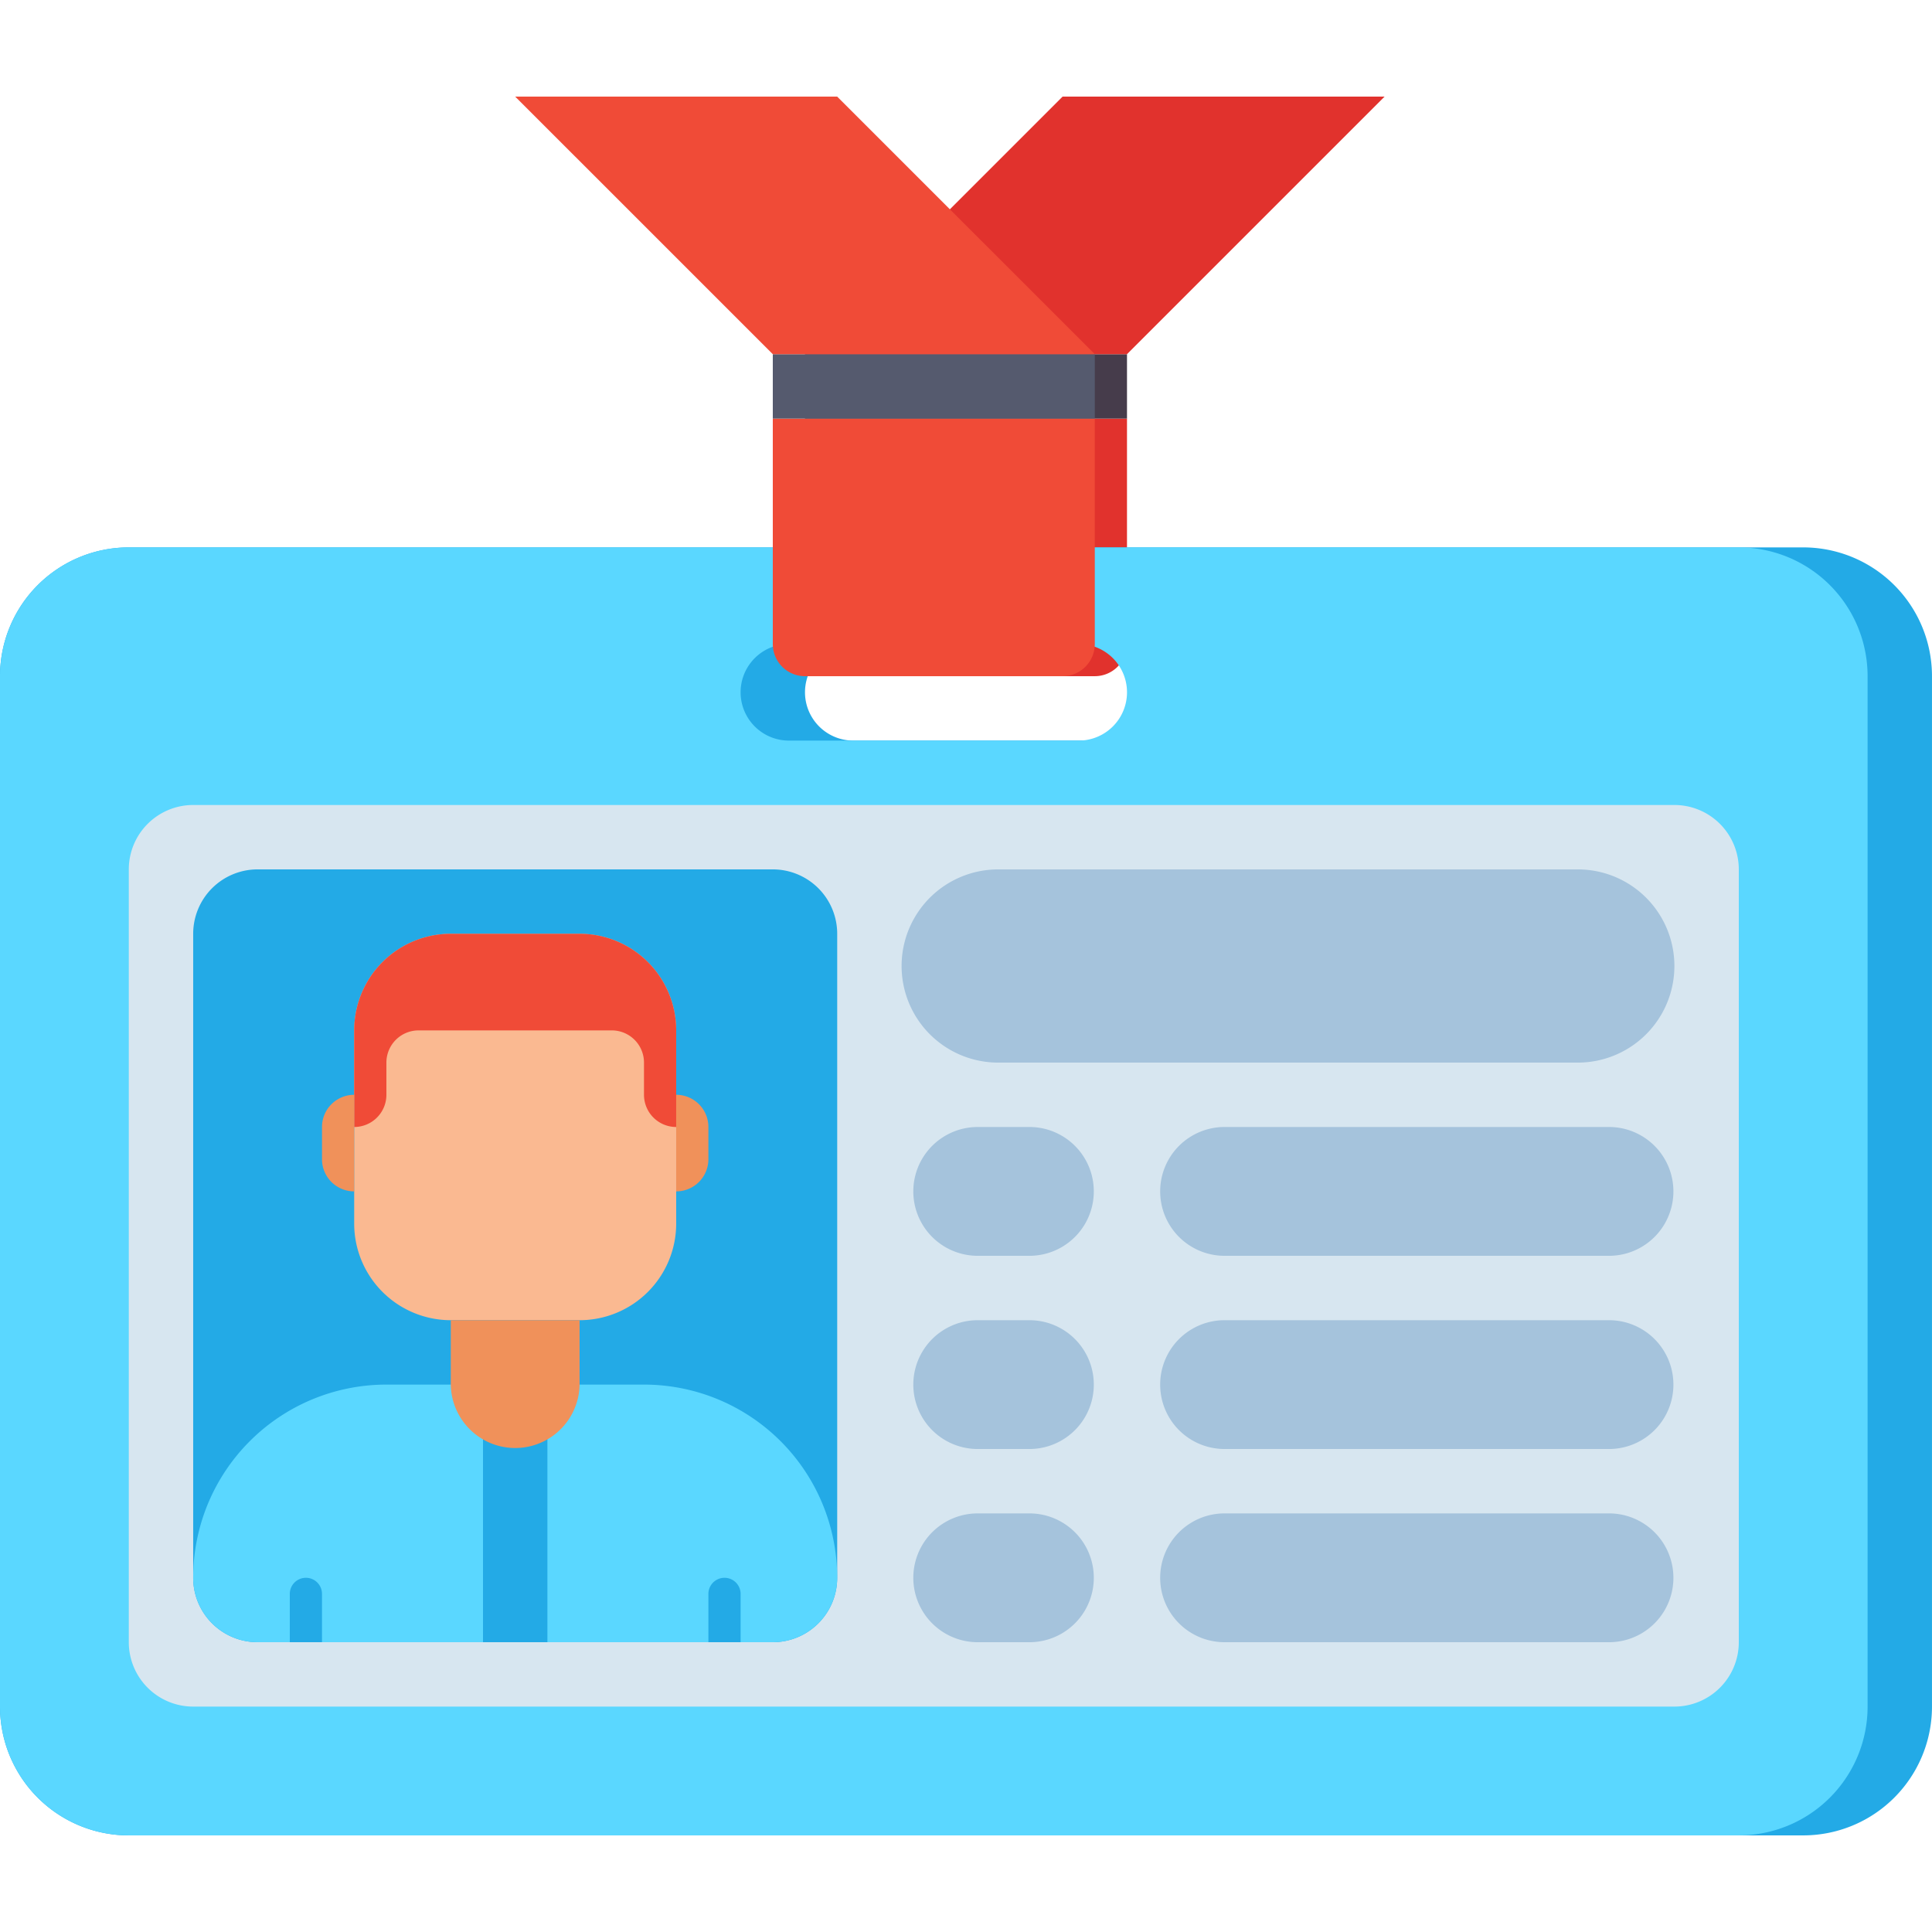 <svg xmlns="http://www.w3.org/2000/svg" xmlns:xlink="http://www.w3.org/1999/xlink" width="128" height="128" viewBox="0 0 128 128">
  <defs>
    <clipPath id="clip-path">
      <rect id="長方形_252" data-name="長方形 252" width="128" height="128" transform="translate(854 2157)" fill="#f7f6f4"/>
    </clipPath>
  </defs>
  <g id="マスクグループ_11" data-name="マスクグループ 11" transform="translate(-854 -2157)" clip-path="url(#clip-path)">
    <g id="employees" transform="translate(849.733 2159.133)">
      <g id="グループ_116" data-name="グループ 116">
        <path id="パス_117" data-name="パス 117" d="M78.933,25.6H57.6V40.533a2.133,2.133,0,0,0,2.133,2.133H76.8a2.133,2.133,0,0,0,2.133-2.133Z" fill="#e1322d"/>
      </g>
      <g id="グループ_117" data-name="グループ 117">
        <path id="パス_118" data-name="パス 118" d="M57.6,21.333H78.933V25.6H57.6Z" fill="#463c4b"/>
      </g>
      <g id="グループ_118" data-name="グループ 118">
        <path id="パス_119" data-name="パス 119" d="M57.6,21.333,74.667,4.267H96L78.933,21.333Z" fill="#e1322d"/>
      </g>
      <g id="グループ_119" data-name="グループ 119">
        <path id="パス_120" data-name="パス 120" d="M123.733,34.133H12.8a8.533,8.533,0,0,0-8.533,8.533v68.267a8.533,8.533,0,0,0,8.533,8.533H123.733a8.533,8.533,0,0,0,8.533-8.533V42.667A8.533,8.533,0,0,0,123.733,34.133ZM80,46.933H60.8a3.2,3.2,0,1,1,0-6.4H80a3.2,3.2,0,0,1,0,6.4Z" fill="#23aae6"/>
      </g>
      <g id="グループ_120" data-name="グループ 120">
        <path id="パス_121" data-name="パス 121" d="M119.467,34.133H12.8a8.533,8.533,0,0,0-8.533,8.533v68.267a8.533,8.533,0,0,0,8.533,8.533H119.467A8.533,8.533,0,0,0,128,110.933V42.667A8.533,8.533,0,0,0,119.467,34.133Zm-43.733,12.8h-19.2a3.2,3.2,0,1,1,0-6.4h19.2a3.2,3.2,0,0,1,0,6.4Z" fill="#5ad7ff"/>
      </g>
      <g id="グループ_121" data-name="グループ 121">
        <path id="パス_122" data-name="パス 122" d="M76.8,25.6H55.467V40.533A2.133,2.133,0,0,0,57.6,42.667H74.667A2.133,2.133,0,0,0,76.8,40.533Z" fill="#f04b37"/>
      </g>
      <g id="グループ_122" data-name="グループ 122">
        <path id="パス_123" data-name="パス 123" d="M55.467,21.333H76.8V25.6H55.467Z" fill="#555a6e"/>
      </g>
      <g id="グループ_123" data-name="グループ 123">
        <path id="パス_124" data-name="パス 124" d="M76.8,21.333,59.733,4.267H38.4L55.467,21.333Z" fill="#f04b37"/>
      </g>
      <g id="グループ_124" data-name="グループ 124">
        <path id="パス_125" data-name="パス 125" d="M115.2,110.933H17.067a4.267,4.267,0,0,1-4.267-4.267v-51.2A4.267,4.267,0,0,1,17.067,51.2H115.2a4.267,4.267,0,0,1,4.267,4.267v51.2A4.267,4.267,0,0,1,115.2,110.933Z" fill="#d7e6f0"/>
      </g>
      <g id="グループ_137" data-name="グループ 137">
        <g id="グループ_125" data-name="グループ 125">
          <path id="パス_126" data-name="パス 126" d="M55.467,106.667H21.333a4.267,4.267,0,0,1-4.267-4.267V59.733a4.267,4.267,0,0,1,4.267-4.267H55.467a4.267,4.267,0,0,1,4.267,4.267V102.4A4.267,4.267,0,0,1,55.467,106.667Z" fill="#23aae6"/>
        </g>
        <g id="グループ_136" data-name="グループ 136">
          <g id="グループ_133" data-name="グループ 133">
            <g id="グループ_126" data-name="グループ 126">
              <path id="パス_127" data-name="パス 127" d="M42.667,85.333H34.133a6.4,6.4,0,0,1-6.4-6.4v-12.8a6.4,6.4,0,0,1,6.4-6.4h8.533a6.4,6.4,0,0,1,6.4,6.4v12.8A6.4,6.4,0,0,1,42.667,85.333Z" fill="#fab991"/>
            </g>
            <g id="グループ_127" data-name="グループ 127">
              <path id="パス_128" data-name="パス 128" d="M55.467,106.667H21.333a4.267,4.267,0,0,1-4.267-4.267,12.8,12.8,0,0,1,12.8-12.8H46.933a12.8,12.8,0,0,1,12.8,12.8A4.267,4.267,0,0,1,55.467,106.667Z" fill="#5ad7ff"/>
            </g>
            <g id="グループ_128" data-name="グループ 128">
              <path id="パス_129" data-name="パス 129" d="M36.267,89.6h4.267v17.067H36.267Z" fill="#23aae6"/>
            </g>
            <g id="グループ_129" data-name="グループ 129">
              <path id="パス_130" data-name="パス 130" d="M42.667,59.733H34.133a6.4,6.4,0,0,0-6.4,6.4v6.4A2.133,2.133,0,0,0,29.867,70.4V68.267A2.133,2.133,0,0,1,32,66.133H44.8a2.133,2.133,0,0,1,2.133,2.133V70.4a2.133,2.133,0,0,0,2.133,2.133v-6.4A6.4,6.4,0,0,0,42.667,59.733Z" fill="#f04b37"/>
            </g>
            <g id="グループ_130" data-name="グループ 130">
              <path id="パス_131" data-name="パス 131" d="M49.067,76.8V70.4A2.133,2.133,0,0,1,51.2,72.533v2.133A2.133,2.133,0,0,1,49.067,76.8Z" fill="#f0915a"/>
            </g>
            <g id="グループ_131" data-name="グループ 131">
              <path id="パス_132" data-name="パス 132" d="M27.733,76.8V70.4A2.133,2.133,0,0,0,25.6,72.533v2.133A2.133,2.133,0,0,0,27.733,76.8Z" fill="#f0915a"/>
            </g>
            <g id="グループ_132" data-name="グループ 132">
              <path id="パス_133" data-name="パス 133" d="M42.667,85.333H34.133V89.6a4.267,4.267,0,0,0,8.533,0Z" fill="#f0915a"/>
            </g>
          </g>
          <g id="グループ_134" data-name="グループ 134">
            <path id="パス_134" data-name="パス 134" d="M24.533,102.4a1.067,1.067,0,0,1,1.067,1.067v3.2H23.467v-3.2A1.067,1.067,0,0,1,24.533,102.4Z" fill="#23aae6"/>
          </g>
          <g id="グループ_135" data-name="グループ 135">
            <path id="パス_135" data-name="パス 135" d="M52.267,102.4a1.067,1.067,0,0,1,1.067,1.067v3.2H51.2v-3.2A1.067,1.067,0,0,1,52.267,102.4Z" fill="#23aae6"/>
          </g>
        </g>
      </g>
      <g id="グループ_138" data-name="グループ 138">
        <path id="パス_136" data-name="パス 136" d="M108.8,68.267H70.4a6.4,6.4,0,1,1,0-12.8h38.4a6.4,6.4,0,1,1,0,12.8Z" fill="#a5c3dc"/>
      </g>
      <g id="グループ_139" data-name="グループ 139">
        <path id="パス_137" data-name="パス 137" d="M72.533,81.067H68.978a4.267,4.267,0,0,1,0-8.533h3.555a4.267,4.267,0,0,1,0,8.533Z" fill="#a5c3dc"/>
      </g>
      <g id="グループ_140" data-name="グループ 140">
        <path id="パス_138" data-name="パス 138" d="M72.533,93.867H68.978a4.267,4.267,0,0,1,0-8.533h3.555a4.267,4.267,0,0,1,0,8.533Z" fill="#a5c3dc"/>
      </g>
      <g id="グループ_141" data-name="グループ 141">
        <path id="パス_139" data-name="パス 139" d="M72.533,106.667H68.978a4.267,4.267,0,0,1,0-8.533h3.555a4.267,4.267,0,0,1,0,8.533Z" fill="#a5c3dc"/>
      </g>
      <g id="グループ_142" data-name="グループ 142">
        <path id="パス_140" data-name="パス 140" d="M110.933,81.067h-25.6a4.267,4.267,0,0,1,0-8.533h25.6a4.267,4.267,0,0,1,0,8.533Z" fill="#a5c3dc"/>
      </g>
      <g id="グループ_143" data-name="グループ 143">
        <path id="パス_141" data-name="パス 141" d="M110.933,93.867h-25.6a4.267,4.267,0,0,1,0-8.533h25.6a4.267,4.267,0,0,1,0,8.533Z" fill="#a5c3dc"/>
      </g>
      <g id="グループ_144" data-name="グループ 144">
        <path id="パス_142" data-name="パス 142" d="M110.933,106.667h-25.6a4.267,4.267,0,0,1,0-8.533h25.6a4.267,4.267,0,0,1,0,8.533Z" fill="#a5c3dc"/>
      </g>
    </g>
  </g>
</svg>
